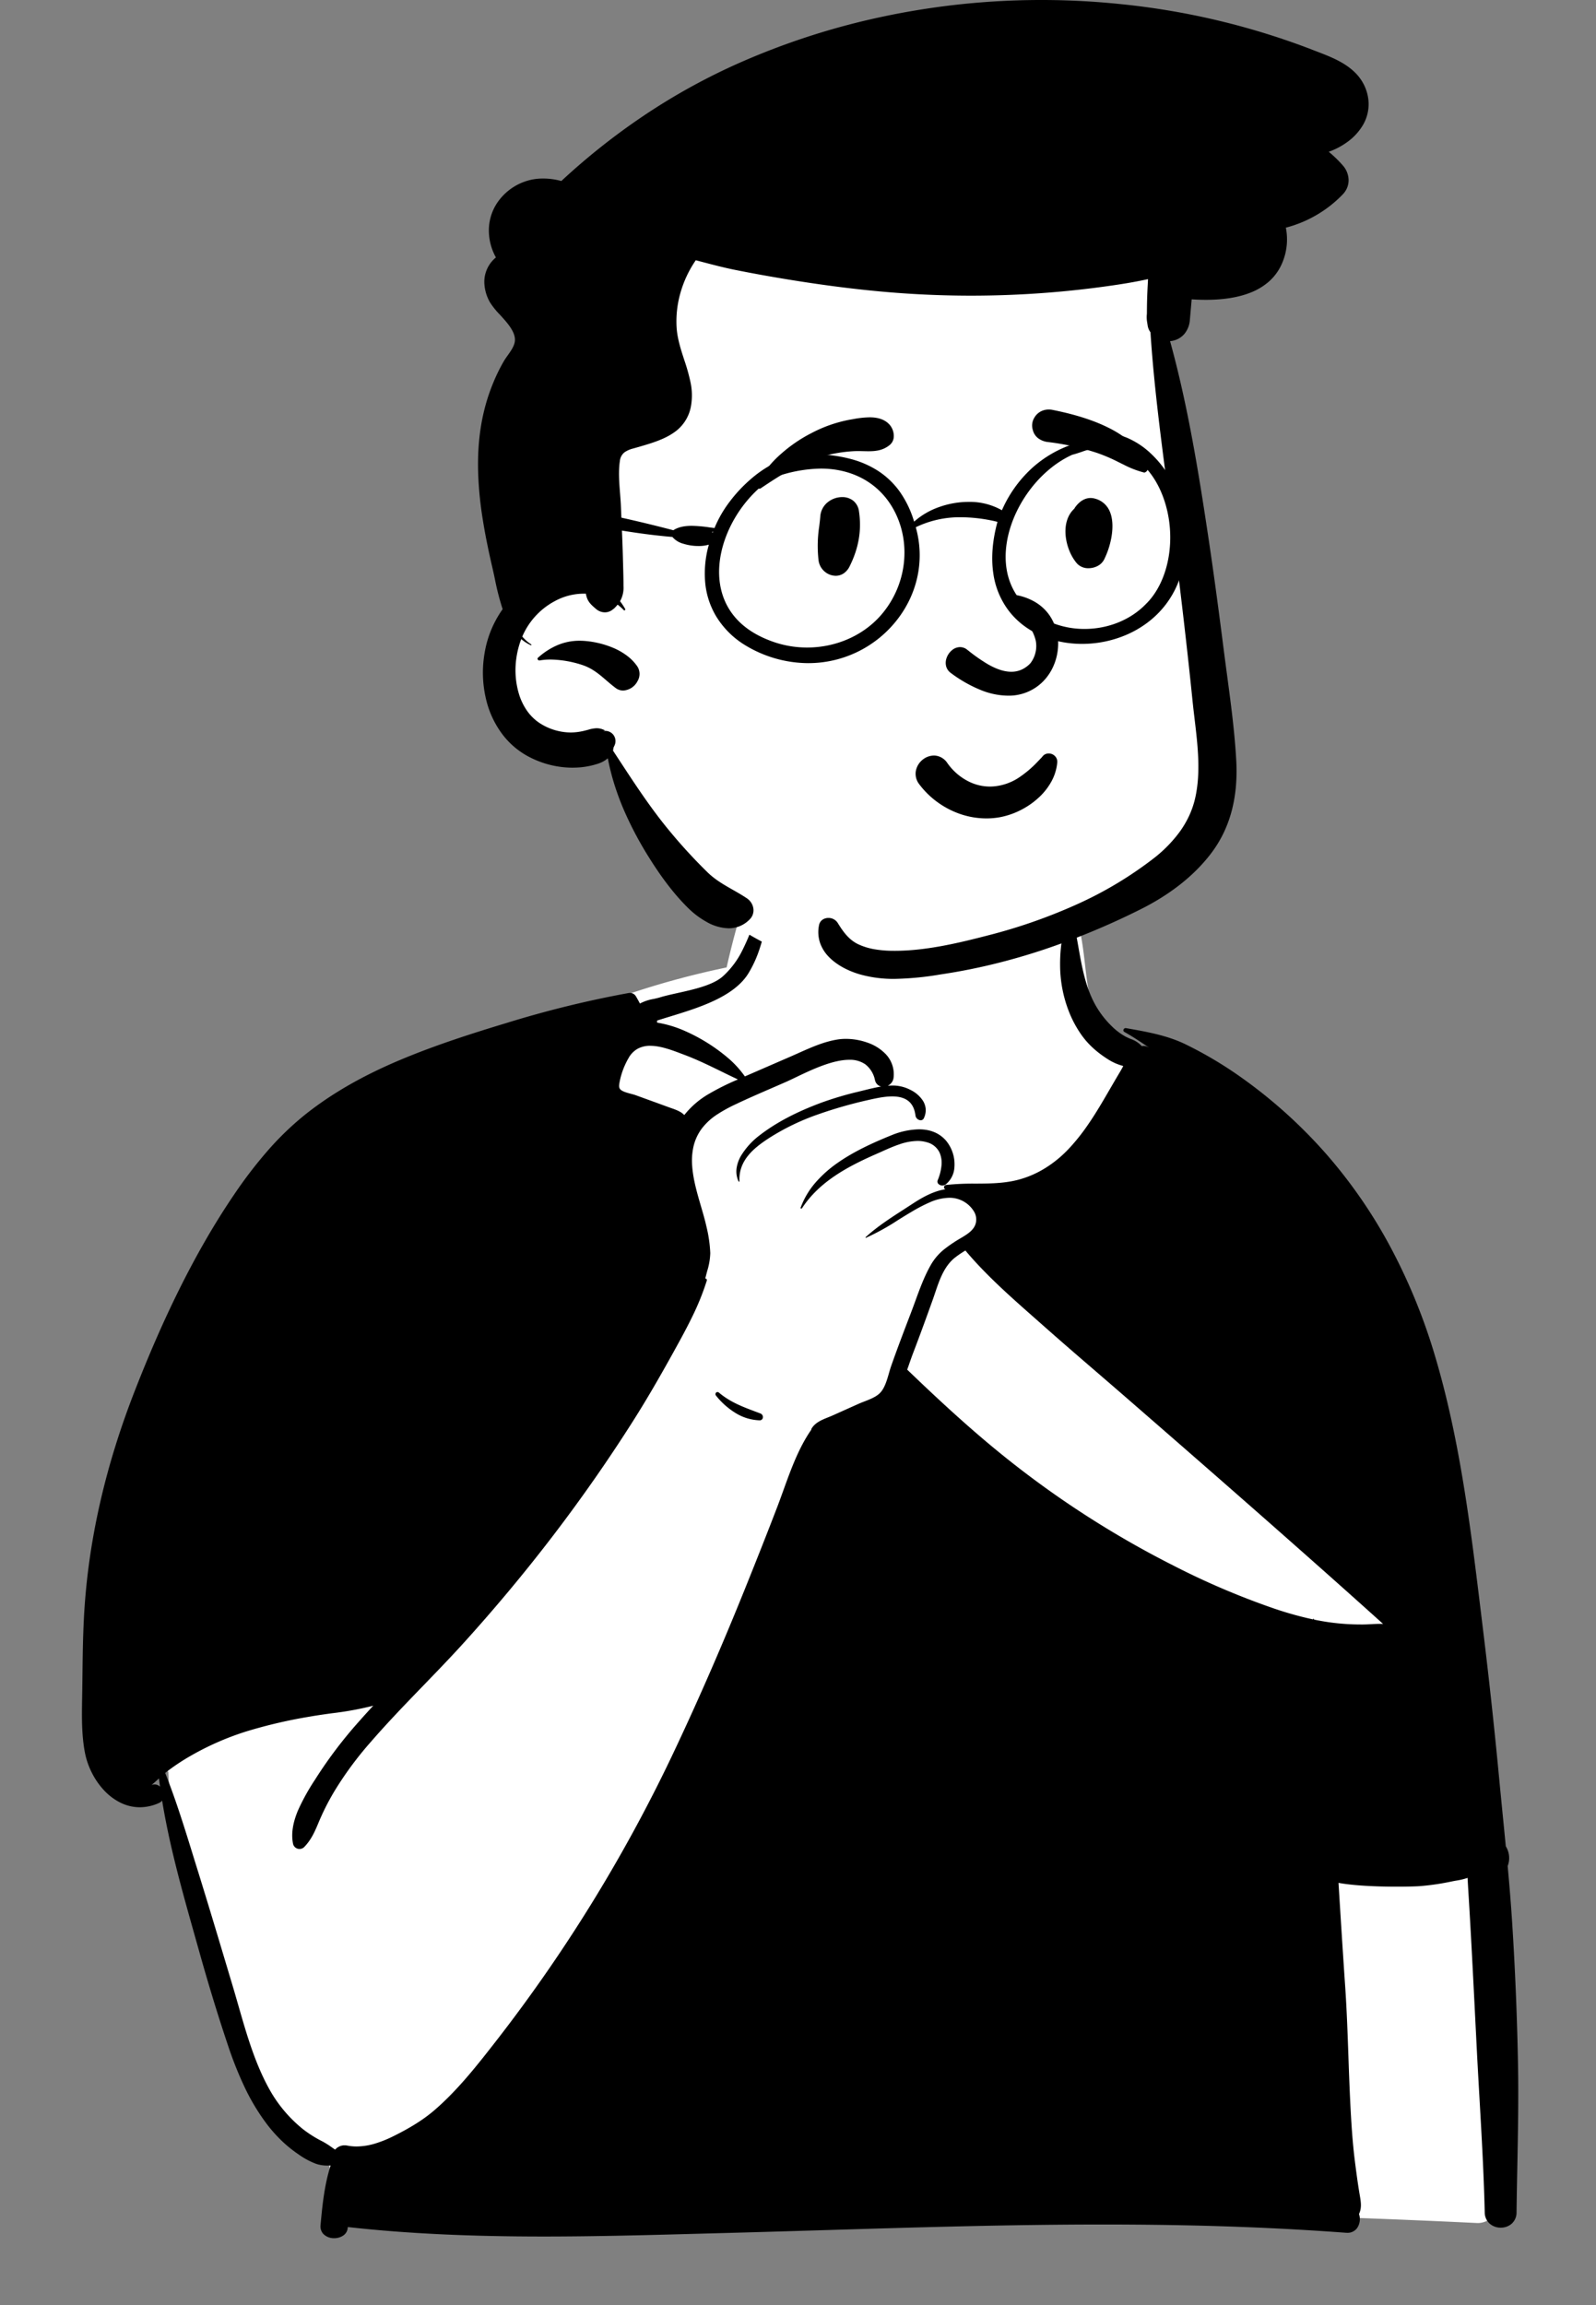 <svg xmlns="http://www.w3.org/2000/svg" width="818" height="1181" viewBox="0 0 818 1181"><rect x="0" y="0" width="818" height="1181" fill="#808080" stroke="none"/><g transform="translate(330 815)"><path d="M119,.876C104.976-1.49,90.4,2.006,76.88,5.731,55.4-8.374,27.56,5.864,12.174,23.486c-5.266,4.337-16.324,10.1-10.5,18.371-2.208,5.849-2.8,8.6,1.772,1.763,25.869,2.978,53.623-2.648,79.224-7.954,8.717,2.931,16.415,9.785,26,7.437,9.06,1.926,18.869,3.725,27.048-2.087,6.228-.253,20.084,10.931,19.861-2.075C153.652,26.475,128.934,5.731,119,.876Z" transform="translate(126.363 31.947)" fill="#fff"/><path d="M3.505,59.439h0c-2.244,0-3.422-1.057-3.5-3.141a13.938,13.938,0,0,1,1.22-5.3,52.691,52.691,0,0,1,3.531-7.016,143.849,143.849,0,0,1,11.35-16.217A156.689,156.689,0,0,1,28.762,13.553c4.111-4,7.108-6.177,8.669-6.294A52.583,52.583,0,0,1,50.1,1.674,43.7,43.7,0,0,1,62.192,0a58.429,58.429,0,0,1,13.97,1.846A134.093,134.093,0,0,1,90.788,6.5a13.3,13.3,0,0,0,1.61.1c3.427,0,6.967-1.246,10.389-2.451a43.49,43.49,0,0,1,7.806-2.223,46.87,46.87,0,0,1,6.546-.467,45.761,45.761,0,0,1,19.6,4.473,62.074,62.074,0,0,1,16.488,11.641,94.623,94.623,0,0,1,13.212,16.142,125.17,125.17,0,0,1,9.77,17.977,3.788,3.788,0,0,1-.153,3.729,3.569,3.569,0,0,1-5.6.709,21.417,21.417,0,0,0-7.29-3.441,31.392,31.392,0,0,0-8.043-.927,108.208,108.208,0,0,0-12.989,1.105l-.827.1a124.737,124.737,0,0,1-15.458,1.208A58,58,0,0,1,110.6,52.264a56.15,56.15,0,0,1-16.431-7.49A21.973,21.973,0,0,1,87,48.576a47.318,47.318,0,0,1-9.257,1.957c-6.748.827-14.474.833-22.653.84a232.789,232.789,0,0,0-26.046.992C19.4,53.474,11.774,55.7,5.726,59.174A10.856,10.856,0,0,1,3.505,59.439ZM66.361,7.086A48.618,48.618,0,0,0,35.525,17.709,69.782,69.782,0,0,0,23.167,30.46,114.948,114.948,0,0,0,12.5,47.7c15.195-4.773,31.5-4.877,47.264-4.978,3.263-.021,6.636-.042,9.933-.106.276-.006.573-.009.906-.009.693,0,1.433.013,2.216.027h.005l.116,0c.9.016,1.719.028,2.566.028,5.568,0,11.567-.59,13.84-4.967a3.27,3.27,0,0,1,2.99-1.884,3.774,3.774,0,0,1,.414.023,3.353,3.353,0,0,1,1.523-.371,3.823,3.823,0,0,1,2.19.743,55.164,55.164,0,0,0,16.567,7.741A66.739,66.739,0,0,0,131.08,46.34a80.393,80.393,0,0,0,8.8-.495c1.355-.15,2.757-.324,4.113-.493a104.839,104.839,0,0,1,12.764-1.063,34.986,34.986,0,0,1,8.151.86A89,89,0,0,0,156.5,31.2,74.516,74.516,0,0,0,145.322,19a52.735,52.735,0,0,0-13.53-8.646,39.034,39.034,0,0,0-15.477-3.284,38.5,38.5,0,0,0-9.346,1.172c-.483.04-2.626.752-5.109,1.577-3.875,1.287-8.7,2.889-10.019,2.889-.2,0-.316-.038-.342-.112-.038-.109.111-.3.442-.566A90.352,90.352,0,0,0,78.576,8.3,65.064,65.064,0,0,0,66.361,7.086Z" transform="translate(116 27)"/></g><g transform="translate(0 448)"><path d="M502.638,155.145c-24.762-23.021-16.812-45.226-25.088-73.277-16-34.707-49.006-68.889-87.225-76.293C371.241-5.6,346.3.734,333.257,18.259,321.01,21.5,320.6,38.438,316.511,48.456a450.567,450.567,0,0,0-18.1,60.164C151,139.31,37.93,239.682,14.357,391.917c-4.03,22.123-7.328,44.394-10.426,66.665-1.815,19.186-11.425,49.632,8.33,62.047.565,13.763,2.217,27.662,7.457,40.618,2.012,12.91,3.638,25.905,7.89,38.35,9.374,21.548,10.819,45.185,21.346,66.665,7.356,15.846,18.155,28.567,31.51,39.648,5.642,4.944,13.391,10.308,14.576,18.044-.354,11.66,8.493,28.513,22.466,23.037,9.917,3.729,20.567,4.7,31.072,4.623,178.021-7.7,356.415-8.347,534.442.258,6.243.291,12.171-5.7,11.911-11.913A1675.491,1675.491,0,0,0,674.058,537.7c-24.6-138.583-50.888-293.59-171.42-382.551Z" transform="translate(74 -61)" fill="#fff"/><path d="M129.279,684.007a7.516,7.516,0,0,1-5.589-2.2,5.716,5.716,0,0,1-1.4-4.5l.192-2.1c.82-8.852,1.948-19.079,4.959-28.42-.453.013-.853.019-1.223.019a18.71,18.71,0,0,1-5.968-.809,38.761,38.761,0,0,1-9.25-4.929,65.336,65.336,0,0,1-8.776-7.11,73.864,73.864,0,0,1-7.493-8.46,108.3,108.3,0,0,1-11.518-19.207,187.738,187.738,0,0,1-8.293-20.842c-4.754-14.116-9.33-28.962-13.989-45.387L56.29,523.578c-6.018-21.39-11.709-42.362-15.2-63.768a4.036,4.036,0,0,1-1.589,1.239,24.018,24.018,0,0,1-9.826,2.193,22.507,22.507,0,0,1-10.1-2.435,29.457,29.457,0,0,1-8.422-6.429,38.313,38.313,0,0,1-6.222-9.108A39.78,39.78,0,0,1,1.435,434.8c-1.67-9.162-1.5-18.642-1.333-27.81v-.045c.02-1.093.04-2.223.057-3.332L.175,402.5c.027-1.989.051-4.061.073-5.89.117-9.847.238-20.029.749-30.04.5-9.838,1.456-19.857,2.852-29.779,1.362-9.676,3.176-19.53,5.394-29.289C11.4,298,14,288.315,16.977,278.727c2.892-9.326,6.215-18.827,9.878-28.238,7.534-19.338,15.018-36.441,22.881-52.285,4.373-8.812,8.912-17.307,13.492-25.25C68.1,164.5,73.18,156.4,78.326,148.86a228.934,228.934,0,0,1,16.432-21.467,152.04,152.04,0,0,1,19.387-18.8c13.529-10.818,29.534-20.042,48.931-28.2,18.166-7.642,37.088-13.663,54.83-19.03A539.826,539.826,0,0,1,280,46.139a4.785,4.785,0,0,1,.829-.074,3.428,3.428,0,0,1,3.051,1.655c.669,1.113,1.336,2.311,2.1,3.77a23.257,23.257,0,0,1,7.08-2.364c1.116-.247,2.168-.479,3.071-.756,2.6-.805,5.809-1.519,9.206-2.275,8.474-1.885,18.074-4.021,23.153-8.545a44.256,44.256,0,0,0,9.536-12.419,111.887,111.887,0,0,0,6.158-14.466l.666-1.835c2.207-6.1,4.549-8.83,5.891-8.83a.936.936,0,0,1,.752.382c.773.962.754,3.615-.053,7.278l-.36,1.627c-.989,4.433-2.117,9.182-3.668,13.87a59.553,59.553,0,0,1-5.911,13c-7.5,12-25.523,17.523-40.007,21.962-2.376.728-4.62,1.416-6.743,2.107a4.014,4.014,0,0,1,.009,1.031,58.269,58.269,0,0,1,13.886,4.11,90.819,90.819,0,0,1,22.812,14.287,51.239,51.239,0,0,1,8.312,9.173l23.481-10.2c1.335-.579,2.7-1.188,4.015-1.777l.031-.014c6.379-2.853,12.975-5.8,19.933-6.919a27.327,27.327,0,0,1,4.3-.327,33.033,33.033,0,0,1,11.2,1.975,23.457,23.457,0,0,1,9.342,5.957A14.924,14.924,0,0,1,416,89.35a5.212,5.212,0,0,1-3.01,4.26c.865-.072,1.727-.108,2.562-.108.34,0,.682.006,1.017.018a19.67,19.67,0,0,1,8.066,2.212A15.944,15.944,0,0,1,431,101.243a9.321,9.321,0,0,1,1.432,4.134,9.435,9.435,0,0,1-.86,4.713,1.823,1.823,0,0,1-1.694,1.206,2.882,2.882,0,0,1-2.667-2.385c-.791-6.624-4.692-9.844-11.927-9.844-4.177,0-8.882,1.072-12.662,1.934a228.439,228.439,0,0,0-25.21,7.229A119.924,119.924,0,0,0,352.2,120.389c-8.194,5.308-15.708,11.665-15.209,22.14a.192.192,0,0,1-.052.149.269.269,0,0,1-.193.083.2.2,0,0,1-.186-.113,12.051,12.051,0,0,1-1.044-6.722,17.6,17.6,0,0,1,2.286-6.459,37.69,37.69,0,0,1,9.359-10.339c8.478-6.579,19.01-12.136,32.2-16.99a169.766,169.766,0,0,1,17.906-5.328l1.395-.342c.708-.171,1.436-.352,2.14-.526l.006,0c2.865-.709,5.824-1.442,8.783-1.922a4.268,4.268,0,0,1-3.092-3.121l-.068-.249a13.567,13.567,0,0,0-4.987-8.057,13.754,13.754,0,0,0-8.156-2.284c-3.859,0-8.473,1.016-14.1,3.106-4.814,1.787-9.576,4.072-13.4,5.909l-.013.006c-1.87.9-3.484,1.672-4.888,2.291-2.442,1.075-4.936,2.156-7.347,3.2l-.09.039c-5.747,2.49-11.689,5.065-17.443,7.78l-1.056.5a76.084,76.084,0,0,0-9.409,5.189,31.16,31.16,0,0,0-7.846,7.207,24.72,24.72,0,0,0-4.27,9.245,33.315,33.315,0,0,0-.655,10.012c.488,6.833,2.527,13.816,4.5,20.57,1.05,3.6,2.041,6.991,2.766,10.243a69.246,69.246,0,0,1,2,13.74,33.846,33.846,0,0,1-1.573,9.155l0,.009c-.15.558-.3,1.135-.452,1.705l-.542,2.121a.916.916,0,0,1,.692.384.709.709,0,0,1,.117.636,129.718,129.718,0,0,1-7.495,18.581c-2.851,5.876-5.937,11.511-9.386,17.741-7.952,14.371-14.271,25.162-20.489,34.988-12.679,20.034-26.541,39.922-41.2,59.109-14.425,18.879-29.945,37.5-46.129,55.351-6.741,7.436-13.836,14.771-20.7,21.865-8.879,9.181-18.061,18.675-26.573,28.483a176.942,176.942,0,0,0-19.07,25.811,124.931,124.931,0,0,0-7.86,15.54l-.442,1.063c-1.815,4.335-3.6,8.213-7.058,11.767a3.411,3.411,0,0,1-5.64-1.49c-1.08-5.06-.266-10.717,2.488-17.3a110.785,110.785,0,0,1,8.8-15.862l.1-.156.469-.745a226.278,226.278,0,0,1,22.239-29.191c2.171-2.465,4.454-4.981,6.98-7.691a165.475,165.475,0,0,1-21.092,3.857l-.011,0c-3.731.516-7.589,1.05-11.337,1.713a252.2,252.2,0,0,0-32.649,7.61,143.192,143.192,0,0,0-28.08,12.25,109.358,109.358,0,0,0-12.389,8.15c-.29.219-.577.452-.855.679l-.064.052-.173.141c5.484,13.779,9.947,28.207,14.262,42.161l0,.009c.718,2.322,1.461,4.723,2.2,7.08,3.757,12.069,7.339,23.9,10.347,33.888L77.1,554.27c1.023,3.4,2.034,6.922,3.012,10.33l.009.03C84.5,579.9,89.033,595.68,96.956,609.27a69.527,69.527,0,0,0,16.379,18.93,60.394,60.394,0,0,0,10.139,6.34,43.661,43.661,0,0,1,4.6,2.937l.006,0c.552.386,1.122.785,1.691,1.167a6.37,6.37,0,0,1,4.842-2.213,7.31,7.31,0,0,1,1.153.094l.285.051a24.539,24.539,0,0,0,4.712.447,33.736,33.736,0,0,0,9.682-1.555,59.878,59.878,0,0,0,9.116-3.682c8.95-4.415,15.686-8.685,21.2-13.439,12.1-10.442,22.2-23.419,31.974-35.968l.757-.972a793.89,793.89,0,0,0,91.029-148.96c12.058-25.608,23.982-53.019,35.44-81.472,6.083-15.087,11.411-28.589,16.29-41.278l.7-1.847c.869-2.316,1.731-4.7,2.565-7.01,3.81-10.547,7.75-21.454,14-30.594a.725.725,0,0,1,.23-.239,1.931,1.931,0,0,1,.281-.881c1.895-3.029,5.213-4.363,8.422-5.652l.006,0c.8-.321,1.625-.653,2.412-1.005,4.4-1.978,8.867-3.978,13.187-5.912l.082-.037c.87-.39,1.832-.762,2.849-1.155,2.993-1.156,6.384-2.466,8.341-4.685,2.182-2.455,3.309-6.377,4.3-9.838.364-1.265.707-2.459,1.086-3.544,3.225-9.209,6.774-18.468,10.2-27.422l0-.01.111-.288c.726-1.9,1.44-3.851,2.13-5.742,2.294-6.287,4.666-12.788,8-18.567a28.09,28.09,0,0,1,6.669-7.787,70.1,70.1,0,0,1,8.484-5.741l1.332-.8c2.519-1.535,5.292-3.42,6.314-6.359a7.871,7.871,0,0,0-.883-6.753,14.478,14.478,0,0,0-5.067-4.877,14.686,14.686,0,0,0-7.47-1.953,26.091,26.091,0,0,0-10.11,2.381,82.047,82.047,0,0,0-9.2,4.8c-2.325,1.356-4.667,2.816-6.932,4.227a120.7,120.7,0,0,1-16.449,9.1.161.161,0,0,1-.058.011.179.179,0,0,1-.159-.124.186.186,0,0,1,.037-.207c5.877-5.384,12.924-9.928,19.739-14.323l.02-.013c.818-.527,1.663-1.072,2.487-1.607l1.884-1.228c4.514-2.953,10.5-6.462,16.82-7.39a1.035,1.035,0,0,1-.771-1.1,1.238,1.238,0,0,1,1.1-1.1,130.613,130.613,0,0,1,14.953-.665c6.874-.041,13.982-.084,20.868-1.706a50.288,50.288,0,0,0,14.728-6.124A60.11,60.11,0,0,0,505.865,125.8a102.63,102.63,0,0,0,9.464-11.815c2.52-3.622,5.02-7.571,8.106-12.8,1.189-2.018,2.384-4.072,3.539-6.058,1.748-3,3.555-6.11,5.371-9.144.415-.7.86-1.518,1.362-2.5a27.081,27.081,0,0,1-7.935-3.493,55.125,55.125,0,0,1-6.636-4.9,42.09,42.09,0,0,1-7.43-8.358,56.863,56.863,0,0,1-5.329-9.842,65.676,65.676,0,0,1-5.044-25.212,79.977,79.977,0,0,1,.953-12.908,87.654,87.654,0,0,1,2.921-12.581,1.086,1.086,0,0,1,1.063-.769,1.019,1.019,0,0,1,1.017.769c1.49,5.349,2.48,10.964,3.437,16.395,1.555,8.824,3.163,17.947,6.962,26.225A47.469,47.469,0,0,0,527.8,63.09a31.684,31.684,0,0,0,6.92,5.25,28.921,28.921,0,0,0,2.808,1.3,13.542,13.542,0,0,1,5.232,3.219,4.8,4.8,0,0,1,.36.43,6.877,6.877,0,0,1,.915-.064,4.485,4.485,0,0,1,2.416.637l.189.127.04-.059c-4.075-2.78-8.088-5.475-12.37-7.871a.951.951,0,0,1-.511-1.105,1.172,1.172,0,0,1,1.34-.865l2.822.5c9.693,1.727,19.1,3.622,27.648,7.781a203.388,203.388,0,0,1,27.37,16.13,251.835,251.835,0,0,1,46.391,41.96,255.432,255.432,0,0,1,32.308,47.721,298,298,0,0,1,21.681,53.429c3.1,10.354,5.842,21.04,8.394,32.667,2.271,10.35,4.333,21.207,6.3,33.19,3.66,22.248,6.423,44.992,9.095,66.987l.089.732c.331,2.721.672,5.534,1.01,8.292,2.752,22.551,5.269,45.553,7.483,68.367l.6,6.224c.635,6.728,1.312,13.56,1.966,20.168l.011.107c.458,4.619.976,9.855,1.463,14.9a11.4,11.4,0,0,1,.96,10.111c.964,10.522,1.707,19.85,2.271,28.519,1.58,24.575,2.6,49.442,3.04,73.91.3,17.116-.037,34.5-.364,51.318v.034c-.15,7.736-.306,15.736-.4,23.608a7.671,7.671,0,0,1-2.559,5.908,8.412,8.412,0,0,1-5.535,1.967,8.543,8.543,0,0,1-5.574-1.971,7.761,7.761,0,0,1-2.642-5.9c-.449-19.4-1.577-39.115-2.669-58.184-.462-8.075-.94-16.425-1.361-24.665-.282-5.5-.559-11-.867-17.1-1.053-20.876-2.141-42.462-3.442-63.691-.154-2.445-.3-4.961-.451-7.691a33.192,33.192,0,0,1-5.817,1.4c-.639.114-1.242.222-1.831.339l-.6.123a127.477,127.477,0,0,1-14.827,2.252l-1.616.137c-1.829.126-6.233.262-11.579.262-7.16,0-20.562-.254-29.879-1.951,1.048,16.924,2.172,34.945,3.4,52.82.826,12.016,1.258,24.239,1.675,36.059.28,7.929.57,16.128.976,24.2.457,9.027,1.058,19.534,2.4,29.991.566,4.4,1.178,9.071,1.895,13.619l.366,2.261q.089.539.18,1.064v.006c.593,3.473,1.105,6.472-.391,9.62a8.122,8.122,0,0,1-.943,7.17,6,6,0,0,1-5.1,2.465c-.214,0-.435-.009-.657-.025-35.3-2.642-72.478-4.016-113.651-4.2C530.635,677,527.011,677,523.4,677c-47.536,0-95.843,1.462-142.559,2.876l-.12,0c-14.055.425-28.589.865-42.884,1.258l-17.686.479-2.23.061c-26.587.728-54.08,1.481-81.128,1.481-38.8,0-70.748-1.542-100.55-4.854a5.23,5.23,0,0,1-2.211,4.27A8.073,8.073,0,0,1,129.279,684.007ZM37.246,451.536a4.059,4.059,0,0,1,2.779,1.164c-.188-1.335-.368-2.719-.55-4.23l-.074.07c-1.22,1.113-2.482,2.263-3.775,3.339A4.167,4.167,0,0,1,37.246,451.536Zm594.025-84.87a.182.182,0,0,1,.185.174l.04.27c2.935.605,5.839,1.1,8.63,1.48a117.7,117.7,0,0,0,15.485,1.015c.354,0,.712,0,1.064,0,1.367-.012,2.75-.088,4.087-.161h.011c1.448-.079,2.944-.16,4.41-.16.6,0,1.16.013,1.7.041-13.617-12.272-28.373-25.426-45.11-40.21-30.275-26.76-60.549-53.132-86.17-75.4-5.169-4.494-10.446-9.039-15.549-13.434-7.531-6.486-15.319-13.194-22.913-19.868l-12.267-10.834c-10.995-9.723-21.639-19.356-31-30.283l-1.077-1.27a49.709,49.709,0,0,0-5.61,3.839c-5.4,4.469-7.711,11.305-9.943,17.917l0,.006c-.353,1.046-.718,2.128-1.086,3.166l-.167.472c-3.1,8.631-6.422,17.812-9.881,26.83-.733,1.914-1.419,3.879-2.146,5.959-.324.929-.658,1.885-.994,2.831,12.014,11.546,27.94,26.562,44.591,40.3a493.653,493.653,0,0,0,91.709,60A393.593,393.593,0,0,0,611.3,361.53,177.275,177.275,0,0,0,630.986,367l.011-.1A.283.283,0,0,1,631.271,366.666ZM291.31,73.132h0A13.456,13.456,0,0,0,285.1,74.5a12.051,12.051,0,0,0-4.9,4.844,39.57,39.57,0,0,0-4.572,12l-.1.554-.025.149c-.207,1.229-.42,2.5.445,3.43,1,1.089,3.584,1.774,5.664,2.324.833.22,1.55.41,2.065.6l11.444,4.155,5.715,2.084c.366.134.737.264,1.129.4,2.39.839,5.1,1.79,6.751,3.588a44.18,44.18,0,0,1,12.486-10.778,126.388,126.388,0,0,1,15.014-7.471c-2.824-1.314-5.668-2.705-8.418-4.051l-.013-.007c-6.094-2.981-12.4-6.064-18.877-8.5l-3.464-1.31c-4.682-1.748-9.636-3.365-14.14-3.366ZM347.329,265.01H347.3a24.83,24.83,0,0,1-12.486-3.863,38.269,38.269,0,0,1-9.845-8.806,1.1,1.1,0,0,1-.179-1.2,1.067,1.067,0,0,1,.95-.618,1.159,1.159,0,0,1,.75.3c5.752,4.869,12.186,7.28,19,9.832.707.265,1.508.565,2.282.859a1.948,1.948,0,0,1,1.21,2.177A1.573,1.573,0,0,1,347.329,265.01Zm21.381-108.464a.409.409,0,0,1-.335-.162.308.308,0,0,1-.03-.3,41.509,41.509,0,0,1,7.642-12.894,61.216,61.216,0,0,1,11.355-10.1c8.759-6.145,19.107-10.688,27.143-13.96l.638-.256A39.008,39.008,0,0,1,429,115.928c5.868,0,10.551,1.972,13.916,5.862a19.034,19.034,0,0,1,4.242,13.719,12.139,12.139,0,0,1-4.491,8.681,2.937,2.937,0,0,1-3.9-.5,1.888,1.888,0,0,1-.1-1.832,25.577,25.577,0,0,0,1.858-7.23,13.052,13.052,0,0,0-1.007-6.869,9.983,9.983,0,0,0-6.541-5.22,16.551,16.551,0,0,0-4.735-.658,29.688,29.688,0,0,0-9.436,1.8c-3.125,1.056-6.23,2.452-8.97,3.683-.544.245-1.056.475-1.574.7l-2.091.922c-14.093,6.256-28.346,13.9-37.134,27.389A.385.385,0,0,1,368.711,156.546Z" transform="translate(42 14.629)"/></g><g transform="translate(207)"><path d="M333.415,93.222c-3.861-23.359,8.811-28.206,0-50.411C313.833,1.667,260.468,3.44,221.308.277,177.63-1.4,133.422,4.369,93.156,21.875A206.38,206.38,0,0,0,65.419,36.56C57.751,41.391,58.8,50.577,63.64,55.588,28.775,104.96,48.716,171.232,20.9,223.2c-5.139,9.29-11.936,17.62-16.4,27.286-6.79,14.693-7.225,35.746,8.173,45.5,21.687,11.64,33.789-11.407,44.445,22C110.33,434.483,217.329,441.044,318.9,380.31c8.788-4.888,17.757-10.413,24.393-18.093,15.063-16.951,13.289-40.789,13.622-61.958q.279-18.608.1-37.22C356.542,212.781,339.885,143.065,333.415,93.222Z" transform="translate(52 80)" fill="#fff"/><path d="M213.5,501.49a63.664,63.664,0,0,1-17.335-2.192c-6.537-1.829-12.249-4.954-16.082-8.8a19.513,19.513,0,0,1-4.725-7.3,17.479,17.479,0,0,1-.574-9.23,4.344,4.344,0,0,1,1.759-2.785,5.29,5.29,0,0,1,3.038-.911,5.512,5.512,0,0,1,4.713,2.457l.508.813c2.374,3.767,5.311,7.974,10.133,10.236a33.106,33.106,0,0,0,8.577,2.587,57.572,57.572,0,0,0,8.952.734c.369,0,.741.006,1.106.006,16.041,0,32.663-3.965,48.314-8.026a276.5,276.5,0,0,0,44.1-15.351,195.281,195.281,0,0,0,40.089-23.819A69.1,69.1,0,0,0,359.6,426.193a50.238,50.238,0,0,0,4.841-8.2,45.524,45.524,0,0,0,3.143-9.2c2.949-13.064,1.28-27.06-.334-40.6-.352-2.949-.715-6-1.016-8.944-2.936-28.85-6.523-59.481-11.63-99.319l-.85-6.611q-.438-3.395-.879-6.79l-.006-.045c-3.235-24.948-6.581-50.746-8.215-76.255a7.821,7.821,0,0,1-1.44-3.42l-.279-1.81a15.037,15.037,0,0,1-.111-4.28c.01-5.17.154-10.087.439-15.031.05-.9.09-1.807.121-2.689-4.873,1.074-10.028,2.012-15.76,2.87a504.4,504.4,0,0,1-74.865,5.6c-12.419,0-24.993-.466-37.375-1.386-17.274-1.287-35.484-3.5-55.67-6.771-9.676-1.564-19.134-3.273-28.11-5.08-5.5-1.1-10.992-2.541-16.306-3.935l-.052-.014c-1.194-.313-2.428-.637-3.643-.951a56.872,56.872,0,0,0-7.754,16.365,52.828,52.828,0,0,0-2.076,17.925c.338,5.736,2.157,11.335,3.916,16.749a97.26,97.26,0,0,1,3.24,11.57,32.09,32.09,0,0,1,.244,11.95,20.649,20.649,0,0,1-9.133,13.951c-4.622,3.148-10.51,5.022-15.665,6.531l-4.73,1.367a13.665,13.665,0,0,0-4.588,1.989,6.517,6.517,0,0,0-2.353,4.472c-.8,5.286-.342,11.044.1,16.612.189,2.4.367,4.66.453,6.9.108,2.743.226,5.511.341,8.188.262,6.094.532,12.4.679,18.6.029,1.231.064,2.484.1,3.7v.026c.092,3.332.188,6.776.182,10.158a13.924,13.924,0,0,1-1.77,7.639A28.637,28.637,0,0,1,75.427,312a.449.449,0,0,1-.008.454A.507.507,0,0,1,75,312.7a.424.424,0,0,1-.307-.136,26.169,26.169,0,0,0-3.151-2.791,25.933,25.933,0,0,1-1.971,2.141l-.059-.08a6.343,6.343,0,0,1-4.5,1.876,7.079,7.079,0,0,1-4.616-1.8l-.774-.671c-2.029-1.778-3.629-3.392-4.244-6.6v-.007c-.03-.158-.06-.317-.079-.473-.34-.012-.694-.018-1.053-.018a31,31,0,0,0-14.958,3.857,37.011,37.011,0,0,0-16.6,18.121,20.976,20.976,0,0,0,4.588,4.019.228.228,0,0,1,.1.264.242.242,0,0,1-.226.174.259.259,0,0,1-.112-.027,21.963,21.963,0,0,1-4.88-3.13,44.185,44.185,0,0,0-2.49,9.63,42.66,42.66,0,0,0,1.39,18.747,30.47,30.47,0,0,0,4.117,8.41,23.932,23.932,0,0,0,6.753,6.453,29.573,29.573,0,0,0,15.67,4.6h.079a30.777,30.777,0,0,0,7.632-1.1c.417-.1.841-.218,1.251-.329l.011,0a16.04,16.04,0,0,1,4.178-.748,8.711,8.711,0,0,1,4.451,1.2l-.38.033a2.164,2.164,0,0,0-.58.084,5.731,5.731,0,0,0,1.12.041,5.216,5.216,0,0,1,4.4,2.6,5.345,5.345,0,0,1,.051,5.167l-.241.545-.063.136-.064.138-.145.936-.017.1,0,.023c-.008.049-.016.1-.025.149l-.056.19a.9.9,0,0,1-.034.091l6,9.148c7.074,10.763,14.711,22.143,23.431,32.562a268.2,268.2,0,0,0,19.08,20.71c3.92,3.8,8.252,6.264,12.838,8.876,2.4,1.366,4.88,2.779,7.281,4.395a7.594,7.594,0,0,1,3.364,5.5,6.531,6.531,0,0,1-1.963,5.344,14.811,14.811,0,0,1-10.742,4.522,23.8,23.8,0,0,1-11.228-3.233,43.659,43.659,0,0,1-9.55-7.16c-6.686-6.589-13.137-14.891-19.72-25.38A181.729,181.729,0,0,1,74.8,415.06a137.226,137.226,0,0,1-4.859-13.04,119.357,119.357,0,0,1-3.41-13.543,14.724,14.724,0,0,1-5.17,2.811,40.866,40.866,0,0,1-11.84,1.98c-.455.015-.918.023-1.376.023A48.386,48.386,0,0,1,27.5,388.418a40.771,40.771,0,0,1-15.064-12.308,48.085,48.085,0,0,1-8.188-17.34A58.628,58.628,0,0,1,3.4,334.405a53.91,53.91,0,0,1,9.218-22.317,132.842,132.842,0,0,1-4.009-15.624c-.326-1.528-.634-2.968-.952-4.376l-.633-2.748c-2.043-8.925-3.506-16.317-4.6-23.263a188.3,188.3,0,0,1-2.345-23.51c-.555-17.373,1.952-32.521,7.662-46.31a88.888,88.888,0,0,1,5.53-11.281c.555-.944,1.226-1.89,1.937-2.892,1.463-2.061,2.975-4.191,3.522-6.428,1.208-4.879-3.438-9.969-7.538-14.459a38.791,38.791,0,0,1-5.012-6.221,21.567,21.567,0,0,1-2.955-10.693A16.186,16.186,0,0,1,9.177,131.9a28.516,28.516,0,0,1-3.61-14.515,25.378,25.378,0,0,1,4.94-14.425,28.389,28.389,0,0,1,17.86-11.09,29.484,29.484,0,0,1,5-.408A34.993,34.993,0,0,1,42.7,92.738,343.283,343.283,0,0,1,84.508,59.549a322.178,322.178,0,0,1,46.559-26.042A372.659,372.659,0,0,1,208.087,8.39a391.952,391.952,0,0,1,120.77-6.332,378.721,378.721,0,0,1,96.618,22.612l2.718,1.05,1.351.518c7.324,2.8,14.9,5.7,20.373,11.35a23.369,23.369,0,0,1,4.136,5.811,22.554,22.554,0,0,1,2.134,6.634,21.017,21.017,0,0,1-2.439,13.675,28.489,28.489,0,0,1-7.571,8.573,37.306,37.306,0,0,1-10.159,5.477,60.3,60.3,0,0,1,7.21,6.99,11.578,11.578,0,0,1,2.966,7.427,10.179,10.179,0,0,1-.7,3.873,10.72,10.72,0,0,1-2.266,3.509,61.572,61.572,0,0,1-13.418,10.561,62.193,62.193,0,0,1-15.772,6.519,30.756,30.756,0,0,1-2.09,18.59,26.209,26.209,0,0,1-6.735,9.146,32.116,32.116,0,0,1-9.5,5.62c-6.13,2.4-13.759,3.611-22.675,3.611-2.167,0-4.445-.072-6.77-.215l-.5-.031-.92,10.53a12.68,12.68,0,0,1-2.821,7.191,10.772,10.772,0,0,1-6.729,3.629c-.2.03-.4.05-.6.069,9.113,32.955,14.63,67.314,19.5,99.681,2.3,15.271,4.53,31.445,7.233,52.445l.747,5.835c.545,4.289,1.132,8.664,1.7,12.894l0,.013c1.935,14.428,3.935,29.347,4.738,44.033a94.548,94.548,0,0,1-.142,12.764,75.145,75.145,0,0,1-2.017,12.305,64.147,64.147,0,0,1-4.185,11.681,61.179,61.179,0,0,1-6.645,10.89c-8.7,11.377-20.99,21.056-36.54,28.77a383.268,383.268,0,0,1-48.664,20.246c-8.414,2.811-16.917,5.281-25.273,7.34-8.616,2.124-17.331,3.875-25.9,5.2l-2.332.359A156.011,156.011,0,0,1,213.5,501.49ZM74.4,353.773a6.4,6.4,0,0,1-3.9-1.335c-1.718-1.286-3.277-2.625-4.784-3.92-3.712-3.189-7.218-6.2-12.436-7.89a54.222,54.222,0,0,0-16.1-2.738,32.252,32.252,0,0,0-5.581.459.856.856,0,0,1-.144.012,1,1,0,0,1-.909-.625.7.7,0,0,1,.223-.8,36.136,36.136,0,0,1,9.929-6.413,28.833,28.833,0,0,1,11.393-2.271c.931,0,1.889.042,2.849.123a47.508,47.508,0,0,1,14.807,3.716,33.212,33.212,0,0,1,6.663,3.879,23.462,23.462,0,0,1,5.189,5.365,7.111,7.111,0,0,1,.2,7.535A8.838,8.838,0,0,1,74.4,353.773Z" transform="translate(38 0)"/></g><g transform="translate(330 153)"><path d="M117.753,209.486a41.448,41.448,0,0,1-15.746-3.15,44.459,44.459,0,0,1-10.277-5.916,43.821,43.821,0,0,1-8.367-8.456,8.673,8.673,0,0,1-1.744-6.7,9.669,9.669,0,0,1,3.755-6.058,9.239,9.239,0,0,1,5.505-1.92,7.974,7.974,0,0,1,1.229.095,8.5,8.5,0,0,1,5.692,3.771l.336.465a29.393,29.393,0,0,0,10.764,9.05,24.4,24.4,0,0,0,10.675,2.5,23.607,23.607,0,0,0,2.645-.149,27.767,27.767,0,0,0,11.753-4.141,55.059,55.059,0,0,0,9.955-8.327c.713-.729,1.468-1.52,2.447-2.564a3.874,3.874,0,0,1,2.031-1.567,4.153,4.153,0,0,1,1.321-.211,4.493,4.493,0,0,1,3.683,1.926,4.121,4.121,0,0,1,.7,2.708,24.9,24.9,0,0,1-2.943,9.631,32.141,32.141,0,0,1-6.292,8.1,40.453,40.453,0,0,1-9.53,6.657,39.632,39.632,0,0,1-10.577,3.634A38.882,38.882,0,0,1,117.753,209.486ZM128.835,146.6h0a37.985,37.985,0,0,1-13.568-2.74,68.491,68.491,0,0,1-15.956-9.072,6.145,6.145,0,0,1-2.227-3.548,7.365,7.365,0,0,1,.316-3.984,9.064,9.064,0,0,1,2.686-3.891,6.533,6.533,0,0,1,4.187-1.637,5.932,5.932,0,0,1,3.238,1q.516.4,1.079.834l.012.009a86.384,86.384,0,0,0,9.989,6.96c4.513,2.575,8.429,3.826,11.972,3.826a12.906,12.906,0,0,0,5.059-1,14.137,14.137,0,0,0,4.711-3.345,14.5,14.5,0,0,0,2.741-11.654,22.025,22.025,0,0,0-5.831-10.337,42.531,42.531,0,0,0-8.827-7.139,2.746,2.746,0,0,1-.741-3.153,4.115,4.115,0,0,1,1.361-1.962,4.17,4.17,0,0,1,2.606-.862,5.541,5.541,0,0,1,.936.083,29.562,29.562,0,0,1,10.409,3.768,23.63,23.63,0,0,1,7,6.468,25.733,25.733,0,0,1,4.47,17.167,28.329,28.329,0,0,1-2.289,9.01,26.291,26.291,0,0,1-5.16,7.742A24.636,24.636,0,0,1,128.835,146.6ZM40.548,85.186a8.888,8.888,0,0,1-5.776-2.267,9.018,9.018,0,0,1-3.028-5.828A65.764,65.764,0,0,1,32.092,60c.206-1.661.418-3.378.567-5.23a10.236,10.236,0,0,1,3.87-7.313,11.908,11.908,0,0,1,7.333-2.583,9.026,9.026,0,0,1,5.545,1.748,8.242,8.242,0,0,1,3.063,5.462c1.471,9.631-.092,18.876-4.778,28.262a9.061,9.061,0,0,1-3.191,3.7A7.352,7.352,0,0,1,40.548,85.186Zm129.6-3.877a7.776,7.776,0,0,1-6.1-2.62,23.9,23.9,0,0,1-3.726-6.334,27.639,27.639,0,0,1-1.9-7.631c-.562-5.823,1-10.755,4.4-13.886a9.161,9.161,0,0,1,.705-1.077c1.537-2.018,4.117-4.423,7.673-4.423a8.3,8.3,0,0,1,2.33.344,11.228,11.228,0,0,1,7.5,6.555c1.415,3.28,1.736,7.663.927,12.677a42.493,42.493,0,0,1-3.836,11.959,7.754,7.754,0,0,1-3.316,3.282A10.031,10.031,0,0,1,170.144,81.309ZM1.434,40.584a1.412,1.412,0,0,1-1.179-.725A1.585,1.585,0,0,1,.16,38.306,53.857,53.857,0,0,1,12.216,23.017,74.527,74.527,0,0,1,28.351,11.973a69.29,69.29,0,0,1,19.159-6.7l2.046-.359a49.759,49.759,0,0,1,8.361-.907c4.665,0,8.041,1.261,10.319,3.855a8.794,8.794,0,0,1,2.073,6.24,5.72,5.72,0,0,1-2.073,4.079c-3.279,2.658-6.727,3.2-10.9,3.2-.858,0-1.746-.022-2.605-.043H54.7c-.826-.021-1.761-.044-2.69-.044-.856,0-1.618.02-2.332.061a73.536,73.536,0,0,0-16.217,2.769c-11.534,3.3-20.989,9.3-31.277,16.211A1.342,1.342,0,0,1,1.434,40.584Zm197.321-8.271h0c-.293-.07-.584-.142-.863-.216a48.751,48.751,0,0,1-9.46-3.7l-3.072-1.517A85.244,85.244,0,0,0,174.386,22.2a129.262,129.262,0,0,0-24.994-5.531,10.2,10.2,0,0,1-5.014-1.907,7.53,7.53,0,0,1-2.8-4.28,7.671,7.671,0,0,1,.864-6.416A8.161,8.161,0,0,1,146.4.646,8.885,8.885,0,0,1,149.77,0a9.918,9.918,0,0,1,1.947.2l1.566.321C164.16,2.8,172.99,5.669,180.277,9.3a54.573,54.573,0,0,1,11.873,7.822,34.715,34.715,0,0,1,8.393,10.868c.294,2.27.021,2.832-.283,3.213l-.087.11c-.026.033-.051.068-.077.1a2.171,2.171,0,0,1-1.341.893Z" transform="translate(57.767 56.792)"/></g><g transform="translate(252.755 222)"><path d="M185.291,117.736h0a62.787,62.787,0,0,1-33.431-9.855,44.262,44.262,0,0,1-13.846-14.2A40.886,40.886,0,0,1,132.5,77.148a53.863,53.863,0,0,1,1.812-20.121,18.238,18.238,0,0,1-5.325.7,25.991,25.991,0,0,1-7.763-1.173,11.129,11.129,0,0,1-5.6-3.464c-13.081-1.117-23.486-2.851-33.549-4.528-13.24-2.206-25.744-4.29-41.631-4.29-3.983,0-8.139.132-12.35.394a12.72,12.72,0,0,1-1.495.146c-.2,0-.308-.024-.317-.071A7.725,7.725,0,0,1,28.61,43.7l.042-.016a7.781,7.781,0,0,0,2.32-1.025c-.008-.044-.1-.066-.293-.066a12.33,12.33,0,0,0-1.492.151c-4.3-.392-5.32-1.352-5.422-2.088-.071-.51.292-1.09,1.049-1.678a13.326,13.326,0,0,1,3.279-1.706C29.737,36.1,33.11,35.5,38.116,35.5c7.74,0,19.607,1.457,34.318,4.213,13.283,2.489,28.384,5.924,43.672,9.933,2.324-1.524,5.414-2.265,9.446-2.265a68.733,68.733,0,0,1,8.943.784c.959.128,1.862.248,2.712.345a59.976,59.976,0,0,1,7.533-13.175,73.946,73.946,0,0,1,11.554-12.3,59.26,59.26,0,0,1,14.373-9.094,39.974,39.974,0,0,1,15.991-3.55,33.33,33.33,0,0,1,5.371.434,74.054,74.054,0,0,1,15.556,2.461,48.644,48.644,0,0,1,13.56,6.018,41.305,41.305,0,0,1,10.872,10.383A52.158,52.158,0,0,1,239.51,45.24,38.416,38.416,0,0,1,252.3,37.775a45.343,45.343,0,0,1,15.127-2.655,33.415,33.415,0,0,1,17.087,4.288,64,64,0,0,1,14.883-21.1A59.234,59.234,0,0,1,321.737,5.29,27.057,27.057,0,0,1,337.589,0a29.338,29.338,0,0,1,12.33,2.852,41.818,41.818,0,0,1,11.028,7.586,53.455,53.455,0,0,1,8.83,10.866A52.659,52.659,0,0,1,375.513,34a14.237,14.237,0,0,1,7.326-2.649,8.07,8.07,0,0,0-2.422-.888l6.006.67a29.769,29.769,0,0,0-3.584.218,8.37,8.37,0,0,1,3.067,2.933,4.348,4.348,0,0,1,.7,3.181c-.295,1.133-1.342,1.757-2.948,1.757-1.82,0-4.268-.758-7.276-2.255,6.177,25.833-1.13,42.16-8.347,51.307a48.516,48.516,0,0,1-8.741,8.562,52.453,52.453,0,0,1-10.386,6.124,57.643,57.643,0,0,1-23.276,4.908h-.008a55.567,55.567,0,0,1-10.85-1.058,50.162,50.162,0,0,1-10.216-3.181,44.009,44.009,0,0,1-9.089-5.308A39.661,39.661,0,0,1,288,90.876,41.027,41.027,0,0,1,280.1,71.709c-1.179-7.943-.461-16.813,2.134-26.363a79.973,79.973,0,0,0-18.6-2.358,51.779,51.779,0,0,0-23.275,5.125,52.217,52.217,0,0,1,.911,25,53.48,53.48,0,0,1-3.792,11.469,55.777,55.777,0,0,1-6.2,10.314,57.674,57.674,0,0,1-46,22.836Zm6.416-99.672h0a72.156,72.156,0,0,0-25.2,5.03c-17.5,11.759-28.729,33.77-26.71,52.336,1.067,9.809,6.291,23.059,25.122,30.475a52.356,52.356,0,0,0,19.788,3.826c15.941,0,30.83-7.126,39.83-19.063,11.076-14.513,13.165-34.132,5.323-49.982-7.113-14.377-21.018-22.622-38.149-22.622ZM335.01,7.038a.558.558,0,0,0-.248.047,48.772,48.772,0,0,0-9.51,2.457c-1.681.557-3.269,1.083-4.691,1.438-19.454,8.828-34.446,32.069-34.131,52.911.228,15.082,8.51,26.8,23.319,32.984a44.748,44.748,0,0,0,17.061,3.336c12.175,0,23.657-4.648,31.5-12.754,12.019-11.778,15.907-34.353,9.243-53.68C362.2,18.247,351.18,8.451,337.32,6.9a2.387,2.387,0,0,1-1.107.262,4.263,4.263,0,0,1-.674-.064l-.075-.012A3.06,3.06,0,0,0,335.01,7.038ZM136.485,50.319c-.17.077-.342.153-.513.229l-.133.059c.019.009.038.016.056.022a.6.6,0,0,1,.058.023,1.28,1.28,0,0,1,.22.143c.032.024.065.049.1.072.038-.1.079-.206.119-.306C136.422,50.48,136.454,50.4,136.485,50.319Z" transform="translate(-23.756 0)"/></g></svg>